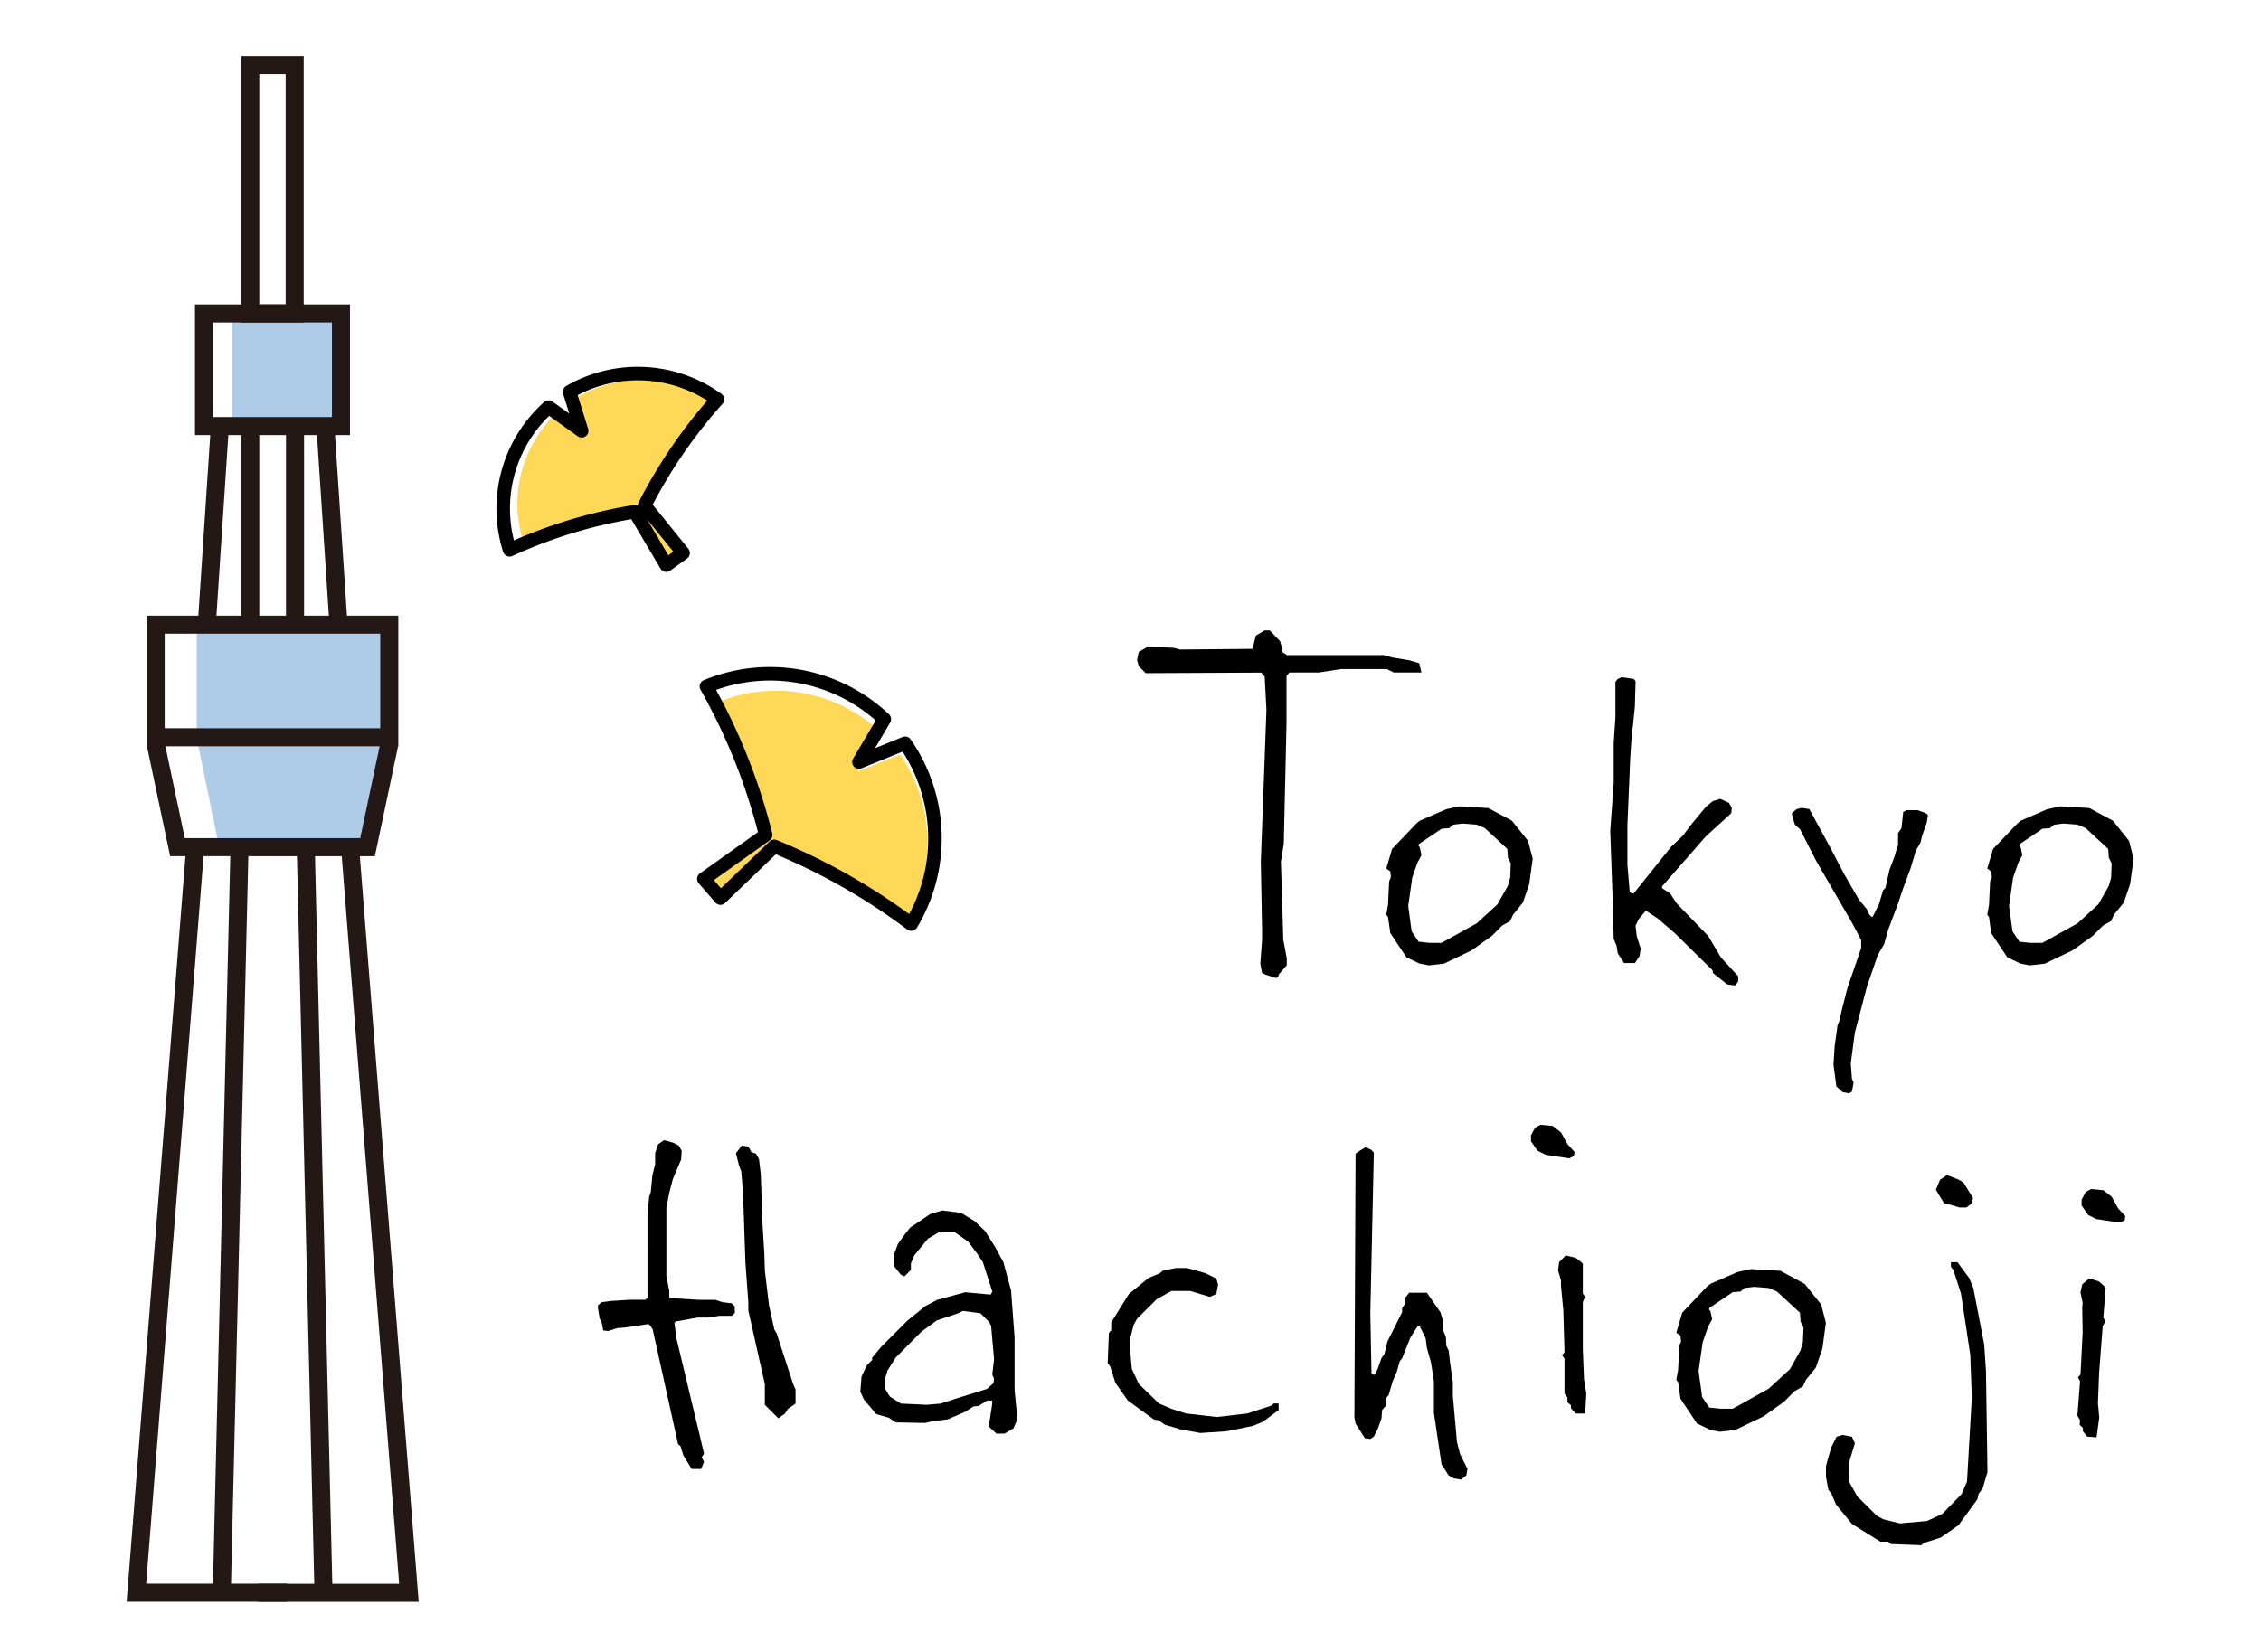 <svg xmlns="http://www.w3.org/2000/svg" width="104" height="76" viewBox="0 0 104 76"><defs><style>.a{fill:#fff;}.b{fill:#ffd857;}.c,.e{fill:none;}.c{stroke:#000;stroke-linecap:round;stroke-linejoin:round;stroke-width:0.623px;}.d{fill:#aecbe7;}.e{stroke:#231815;stroke-miterlimit:10;stroke-width:0.83px;}</style></defs><rect class="a" width="104" height="76" transform="translate(0)"/><path class="a" d="M29.651,23.255l0,0A23.217,23.217,0,0,1,33,18.372a6.262,6.262,0,0,0-6.8-.344l.556,1.789L25.234,18.73a6.262,6.262,0,0,0-1.794,6.564,22.433,22.433,0,0,1,5.757-1.75v0h0l0,0h0L30.649,26l.385-.279.386-.28-1.767-2.184h0"/><path class="b" d="M29.772,23.049l0,0a21.257,21.257,0,0,1,3.072-4.483,5.749,5.749,0,0,0-6.238-.317l.51,1.642-1.4-1a5.747,5.747,0,0,0-1.647,6.025,21.274,21.274,0,0,1,5.12-1.45l.093.092-.062-.061-.031.015.165-.2,1.116,2.531.429.1.569-.508-1.7-2.391h0"/><path class="c" d="M29.651,23.255l0,0A23.217,23.217,0,0,1,33,18.372a6.262,6.262,0,0,0-6.8-.344l.556,1.789L25.234,18.73a6.262,6.262,0,0,0-1.794,6.564,22.433,22.433,0,0,1,5.757-1.75v0h0l0,0h0L30.649,26l.385-.279.386-.28-1.767-2.184h0"/><path class="a" d="M35.614,38.938l0,0a28.386,28.386,0,0,1,6.3,3.574,7.657,7.657,0,0,0-.282-8.315l-2.122.861,1.166-1.971a7.657,7.657,0,0,0-8.183-1.508,27.4,27.4,0,0,1,2.726,6.834l0,0h0l0,0h0l-2.842,2.022.381.441.38.441,2.478-2.379h0"/><path class="b" d="M35.877,39.064l0,0a26.052,26.052,0,0,1,5.78,3.281,7.029,7.029,0,0,0-.259-7.633l-1.948.791,1.07-1.809a7.027,7.027,0,0,0-7.51-1.385A25.992,25.992,0,0,1,35.3,38.4l-.1.122.069-.081-.022-.036.263.179-2.968,1.622-.083.533.678.641,2.738-2.314h0"/><path class="c" d="M35.614,38.938l0,0a28.386,28.386,0,0,1,6.3,3.574,7.657,7.657,0,0,0-.282-8.315l-2.122.861,1.166-1.971a7.657,7.657,0,0,0-8.183-1.508,27.4,27.4,0,0,1,2.726,6.834l0,0h0l0,0h0l-2.842,2.022.381.441.38.441,2.478-2.379h0"/><path class="a" d="M6.224,73.277,9.051,38.542l1.212-19.791,1.212-4.039V3h2.019V14.713l1.484,4.92.7,9.2,3.066,44.044Z"/><path class="a" d="M7.031,28.771v5.2l1.257,4.978,8.545-.1,1.073-4.925V28.739Z"/><path class="d" d="M9.051,28.771v5.2l1.024,4.978,6.958-.1.874-4.925V28.739Z"/><rect class="a" width="6.058" height="5.251" transform="translate(9.455 14.309)"/><rect class="d" width="4.847" height="5.251" transform="translate(10.666 14.309)"/><rect class="e" width="6.299" height="5.181" transform="translate(9.384 14.421)"/><rect class="e" width="10.746" height="5.181" transform="translate(7.16 28.739)"/><path class="e" d="M17.906,34.24l-1,4.736H8.164l-1-4.736"/><rect class="e" width="2.043" height="11.421" transform="translate(11.512 3)"/><line class="e" x1="0.565" y2="8.575" transform="translate(9.534 19.84)"/><path class="e" d="M8.954,39.3,6.274,73.277H13.2"/><line class="e" y2="8.575" transform="translate(11.512 19.84)"/><line class="e" x1="0.808" y2="33.982" transform="translate(10.202 39.295)"/><line class="e" x2="0.565" y2="8.575" transform="translate(14.984 19.84)"/><path class="e" d="M16.129,39.3l2.68,33.982H11.88"/><line class="e" y2="8.575" transform="translate(13.571 19.84)"/><line class="e" x2="0.808" y2="33.982" transform="translate(14.072 39.295)"/><g transform="translate(5)"><path d="M60.382,30.939H59.108l-.317-.159h-2.1l-1.034.159H54.309l-.132.16v2.155l-.126,5.56-.132.825.11,3.6.159.851v.32l-.371.426v.053L53.711,45l-.5-.159-.159-.08-.08-.424.08-1.087v-.5l-.057-3.12.258-6.963-.08-1.537-.159-.186L47.7,30.97l-.318-.318-.08-.292.08-.371.424-.239,1.167.053.318.079,3.318-.03.159-.61.4-.239h.239l.477.5.106.39V30l.212.139h4.455l.371.106.8.133.45.133Z"/><path d="M65.5,39.509l-.159,1.166-.292.849-.451.557-.132.291-.371.212-.478.477-.928.664-1.272.61-.69.079-.424-.079-.61-.292-.742-1.114-.106-.742-.08-.106.08-.451.052-1.087.08-.186-.026-.265-.186-.133.265-.9,1.114-1.167.159-.133,1.219-.53.61-.132,1.326.079,1.087.583.743.929Zm-1.008.212-.132-.265-.027-.4L63.3,38.1l-.371-.159-.663-.053-.424.053-.186.159-.345.027-1.06.716v.079l.053.053.08.371-.186.345-.239.69-.185,1.3.158,1.166.319.478.5.053h.557l1.618-.9.955-.875.477-.848.106-.371Z"/><path d="M74.95,45.157l-.133.185-.371-.053-.663-.53v-.107l-1.75-1.723-.769-.663-.557-.371-.318.371-.159.318.053.477.186.584-.054.345-.212.318h-.5l-.292-.451-.053-.345-.132-.318-.054-2.015-.106-2.943.16-2.227v-1.83l.079-1.167V31.368l.106-.132.185-.08.557.08.08.106L70.2,32.509l-.158,1.537-.054.8-.132,3.129v1.8l.106,1.246.08.08h.105l1.724-2.148.53-.5.4-.53.663-.8.318-.265.345-.106.4.186.132.238-.027.239-1.166,1.061L71.45,40.781v.08l.371.239.292.45,1.458,1.511.583.982.8.874Z"/><path d="M83.681,37.493l-.053.345-.212.61-.08.318-.212.371-.238.8-.345.928-.239.716-.451,1.193-.185.663-.292.5-.5,1.458-.557,2.121-.185,1.405.053.717.079.158-.079.425-.133.079-.292-.053-.291-.265-.133-1.008.053-.822.133-.981.079-.185.107-.477.265-1.035.636-1.856v-.371l-.424-.8-1.644-2.838-.742-1.458-.239-.212-.133-.451v-.079l.212-.186.239-.053.345.053.981,1.8.609,1.167.69,1.193.371.451.106.239.106.106h.053l.292-.584.185-.636.107-.106.185-.822.239-.637.106-.371.053-.159v-.53l.159-.239.08-.742.159-.08h.5l.372.133Z"/><path d="M93.139,39.509l-.159,1.166-.292.849-.451.557-.132.291-.371.212-.478.477-.928.664-1.272.61-.69.079-.424-.079-.61-.292-.743-1.114-.1-.742-.08-.106.08-.451.052-1.087.08-.186-.027-.265-.185-.133.265-.9,1.114-1.167.159-.133,1.219-.53.61-.132,1.326.079,1.087.583.743.929Zm-1.008.212L92,39.456l-.027-.4L90.938,38.1l-.371-.159-.663-.053-.424.053-.186.159-.345.027-1.06.716v.079l.053.053.079.371-.185.345-.239.69-.186,1.3.159,1.166.319.478.5.053h.557l1.618-.9.955-.875L92,40.755l.106-.371Z"/></g><g transform="translate(5)"><path d="M28.8,60.4l-.136.136H28.09l-.488.081h-.515l-.9.163h-.081l-.082.081.082.678,1.034,4.311.244,1.03-.109.162.109.217-.136.326h-.434l-.379-.624-.136-.434-.108-.081-1.17-5.287-.108-.163-.082-.081-1.111.163L23.4,61.1l-.433.136-.217-.029-.082-.394-.081-.141-.081-.479v-.14l.162-.142.407-.056.868-.056h.732l.108-.081V55.925l.075-.862.076-.215.076-.78.126-.512v-.511l.135-.4.271-.188.407.108.271.136.136.244-.027.407-.38.894-.163.624-.135.7v3.145l.135.678v.325l1.356.082H27.9l.325.108.434.054.136.136Zm2.792,4.176-.353.244-.135.216-.3.217-.624-.623v-.949l-.759-3.389v-.38l-.135-1.843-.109-3.172-.081-1-.109-.3-.135-.542.271-.352.3.054.136.244.217.081.135.244.081.678.082,2.332.081,1.3.028.84.189,1.573.244,1.111.109.19.759,2.332.108.244Z"/><path d="M41.781,65.33l-.162.38-.407.244h-.38l-.352-.325.162-1.058v-.135H40.4l-.379.244-.244.027-.38.244-.813.352-.705.082-.325.081L36.2,65.439l-.325-.217-.569-.163-.57-.677-.162-.353.054-.7.243-.515.245-.244v-.108l.433-.515,1.194-1.193.84-.678.515-.271,1.3-.353,1.166.109.081-.136-.433-1.355-.271-.407-.407-.542-.624-.434H38.2l-.515.3-.623.759-.163.38v.3l-.3.3-.163-.082-.325-.407v-.488l.189-.515.353-.488.217-.271.922-.624.542-.162.868.108.623.38.488.461.461.732.379.7.353,1.3.162,2.142v2.44l.109,1.111Zm-1.057-1.9-.082-.19.082-.705-.136-1.545-.108-.19-.38-.38-.813-.108-.217.108-.976.326-.705.515L36.2,62.457l-.379.6-.136.461.027.38.217.352.515.325,1.193.055.624-.055.759-.244,1.382-.433.3-.271Z"/><path d="M53.818,64.869l-.731.543-.461.19-1.193.244-1.22.081-.9-.163-.732-.218-.271-.191-.244-.054-1.193-.871-.569-.815-.244-.763-.109-.136.055-1.387.108-.136v-.354l.813-1.306.9-.735.515-.217.163-.136.6-.109h.488l.407.108.461.136.488.244.081.271-.081.434-.3.136-.9-.272h-.867l-.678.38-.9.894-.163.3-.189.759.108,1.247.325.7.922.894.57.245.677.216,1.41.163,1.41-.163,1.084-.352.136-.109h.216Z"/><path d="M62.5,67.581l-.054.3-.244.19-.325-.054-.244-.136-.326-.515L60.956,65V63.541l-.136-.868L60.63,62l-.054-.434-.271-.542H60.2l-.326.515-.379.949-.109.136-.136.487-.189.434-.19.651-.108.108-.028.38-.162.189-.027.38-.163.461-.19.38-.162.108-.163-.027h-.081l-.434-.678-.054-.3.054-12.119.19-.135.271-.163.244.108.135.136-.162,7.4.054,2.765.081.054h.081l.136-.3.163-.461.136-.19.135-.569.678-1.356V60.18l.135-.191v-.271l.19-.244h.813l.624.9.108.353.028.515.108.244.027.433.109.217.053.489.136.948v.624l.19,2.142.136.542Z"/><path d="M67.424,52.995l-.028.189-.216.109L66.1,53.13l-.379-.19-.3-.433v-.271l.189-.353.244-.135.57.054.379.3.3.542Zm.542,11.115-.054.922h-.434l-.217-.244v-.136l-.162-.135V64.3l-.136-.19v-1.6l-.109-.163.109-.136-.054-1.924L66.8,59.149V58.9l-.135-.461.054-.379.3-.3.461.108.244.19.081.081v1.382l.109.136-.109.244V62.05l.055,1.41Z"/><path d="M78.986,60.857l-.162,1.193-.3.867-.46.57-.136.3L77.55,64l-.488.488-.949.678-1.3.623-.7.081-.433-.081-.624-.3-.759-1.139-.108-.759-.082-.108.082-.461.054-1.112.081-.189-.027-.271-.19-.136.271-.922L73.51,59.2l.163-.135,1.247-.543.623-.135,1.356.081,1.111.6.759.949Zm-1.03.217-.135-.271-.027-.407-1.058-.976-.379-.162-.678-.055-.434.055-.19.162-.352.027-1.085.732v.082l.055.054.081.379-.19.353-.244.7-.19,1.328.163,1.193.325.488.515.054h.57l1.654-.921.976-.9.488-.868.108-.379Z"/><path d="M85.754,55.118l-.055.244-.244.19H85.13l-.65-.19h-.055l-.38-.624.191-.461.325-.217.542.217.217.136Z"/><path d="M91.561,65.212l-.125.915L91,66.093l-.2-.26.01-.135-.151-.147.016-.217-.12-.2.123-1.594-.1-.171.119-.127.1-1.923-.02-1.143.019-.244-.1-.47.083-.374.321-.274.451.143.228.209.075.087-.107,1.378.1.144-.127.235-.165,2.135-.055,1.41Z"/><path d="M85.037,58.069l.542.732.19.46.5,2.6.081,1.22.069,4.647-.217.732-.191.271-.054.244-.871,1.193-.816.57-.762.243-.136.109-1.388-.054-.136-.109h-.354l-1.305-.813-.735-.894-.218-.516-.136-.163-.109-.6v-.488l.109-.406.135-.462.245-.487.271-.082.433.082.136.3-.271.895v.867l.379.678.9.895.3.162.759.19,1.247-.108.705-.326.895-.922.244-.569.221-3.868-.073-1.972L85.2,59.505l-.353-1.084-.109-.136v-.216Z"/><path d="M92.756,55.95l-.027.19-.217.109-1.084-.162-.379-.19-.3-.434v-.271l.19-.353.244-.135.569.054.38.3.3.542Z"/></g></svg>